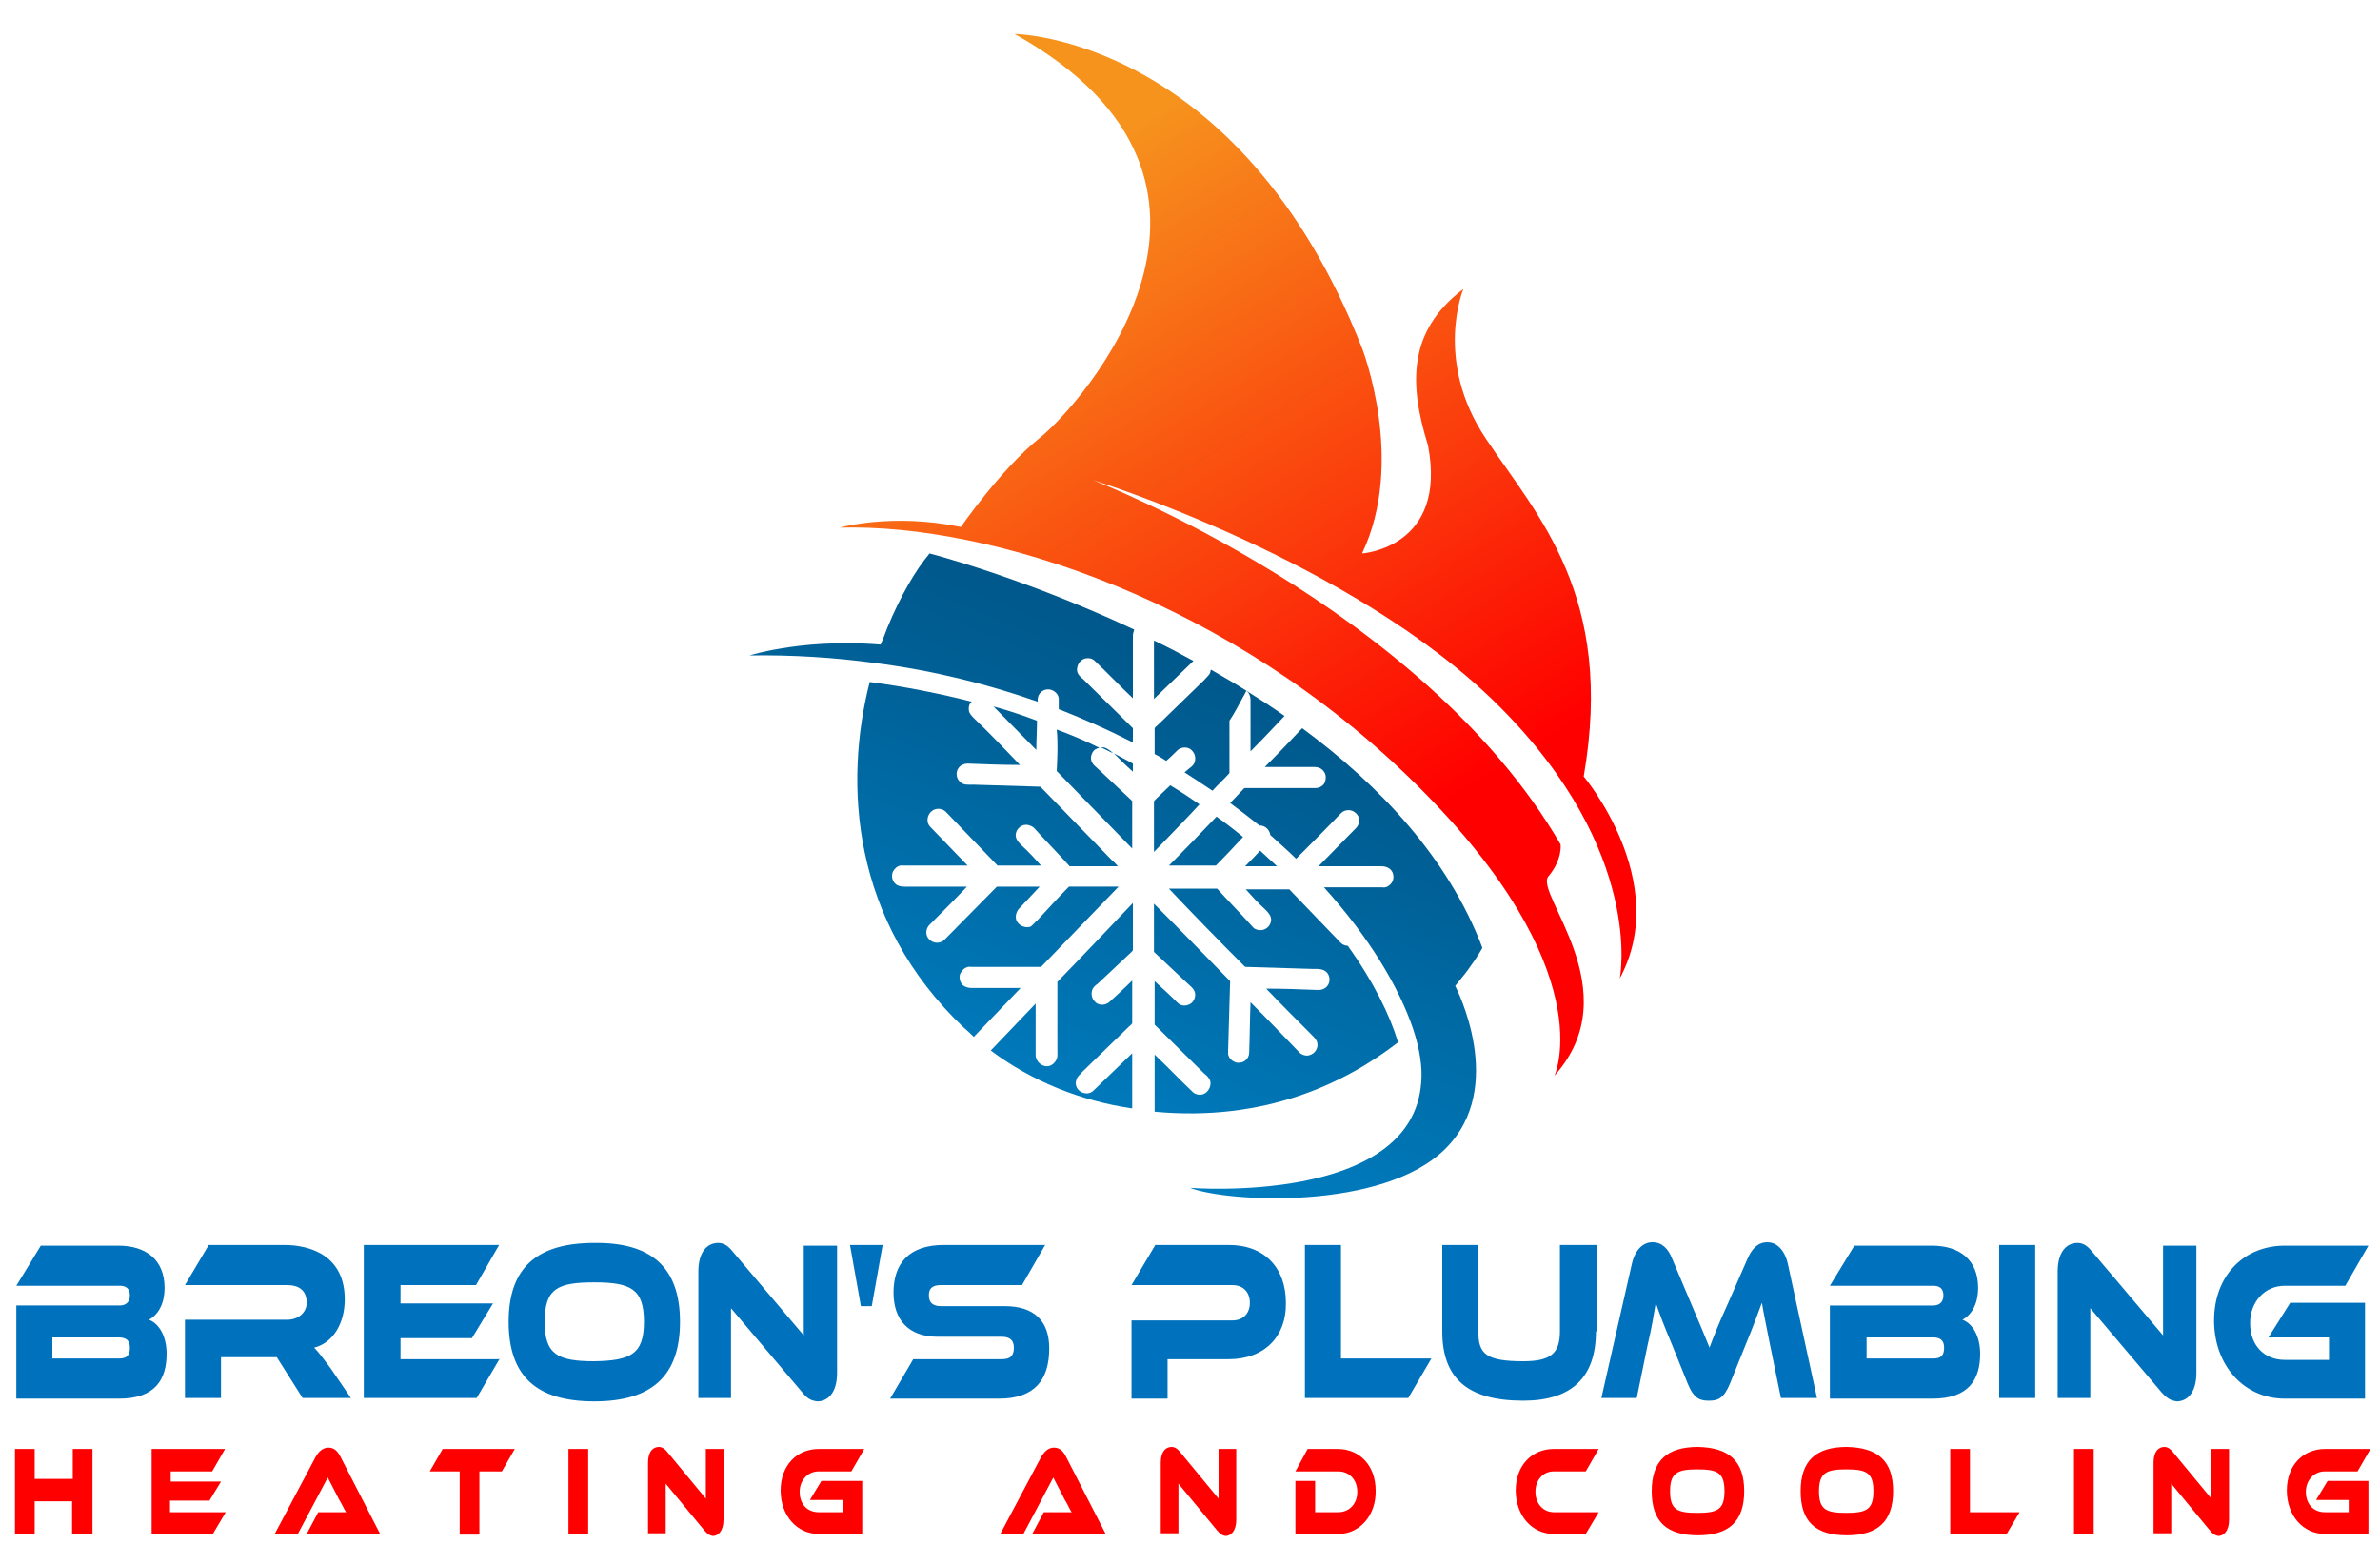<?xml version="1.0" encoding="utf-8"?>
<!-- Generator: Adobe Illustrator 27.6.1, SVG Export Plug-In . SVG Version: 6.00 Build 0)  -->
<svg version="1.1" id="Layer_1" xmlns="http://www.w3.org/2000/svg" xmlns:xlink="http://www.w3.org/1999/xlink" x="0px" y="0px"
	 viewBox="0 0 350 230" style="enable-background:new 0 0 350 230;" xml:space="preserve">
<style type="text/css">
	
		.st0{clip-path:url(#SVGID_00000047037771520653267760000007069225417336199342_);fill-rule:evenodd;clip-rule:evenodd;fill:url(#SVGID_00000089534853015764847540000016551691227492684949_);}
	
		.st1{clip-path:url(#SVGID_00000079482461932242960400000006392107071888393882_);fill-rule:evenodd;clip-rule:evenodd;fill:url(#SVGID_00000164480840554546911940000005318725824056523141_);}
	
		.st2{clip-path:url(#SVGID_00000108277544652815512110000015153361677578239622_);fill-rule:evenodd;clip-rule:evenodd;fill:url(#SVGID_00000005237773282678936500000007208060873875714233_);}
	
		.st3{clip-path:url(#SVGID_00000116957711027061582380000008939531096855561145_);fill-rule:evenodd;clip-rule:evenodd;fill:url(#SVGID_00000151511370905868047080000008147485375163456131_);}
	
		.st4{clip-path:url(#SVGID_00000096775723108881574650000016020213426244856450_);fill-rule:evenodd;clip-rule:evenodd;fill:url(#SVGID_00000003088014348859178650000005678449007808677553_);}
	
		.st5{clip-path:url(#SVGID_00000006682162593100718310000012408943327467978625_);fill-rule:evenodd;clip-rule:evenodd;fill:url(#SVGID_00000142890521861120223810000001102906283837296565_);}
	
		.st6{clip-path:url(#SVGID_00000152967204961508276090000008439048409249429382_);fill-rule:evenodd;clip-rule:evenodd;fill:url(#SVGID_00000036932494205733967590000014777572458243643799_);}
	
		.st7{clip-path:url(#SVGID_00000129175094505284834770000000624854179663613342_);fill-rule:evenodd;clip-rule:evenodd;fill:url(#SVGID_00000009561745116219346130000013446598034773890991_);}
	
		.st8{clip-path:url(#SVGID_00000163049800602295035370000018411714656798238594_);fill-rule:evenodd;clip-rule:evenodd;fill:url(#SVGID_00000026886306449879067530000006883649945210385819_);}
	
		.st9{clip-path:url(#SVGID_00000143575107811758143150000000242228499257096576_);fill-rule:evenodd;clip-rule:evenodd;fill:url(#SVGID_00000029730179654046191240000006117954869688646809_);}
	
		.st10{clip-path:url(#SVGID_00000124145710731007911770000009064143022204125624_);fill-rule:evenodd;clip-rule:evenodd;fill:url(#SVGID_00000109725319320033180890000004902065735306113173_);}
	
		.st11{clip-path:url(#SVGID_00000175312168710732012710000014754433715654127022_);fill-rule:evenodd;clip-rule:evenodd;fill:url(#SVGID_00000090997933775062182580000018020901668489274804_);}
	
		.st12{clip-path:url(#SVGID_00000074418686258448280170000009961698913882105017_);fill-rule:evenodd;clip-rule:evenodd;fill:url(#SVGID_00000129202242568626424100000010499675132563520667_);}
	
		.st13{clip-path:url(#SVGID_00000170989101825264999930000006497035330306270910_);fill-rule:evenodd;clip-rule:evenodd;fill:url(#SVGID_00000036939529173833242810000013883890459410373506_);}
	
		.st14{clip-path:url(#SVGID_00000034777235655264000120000005559907836953643664_);fill-rule:evenodd;clip-rule:evenodd;fill:url(#SVGID_00000115486084847427183100000001843993579890353058_);}
	
		.st15{clip-path:url(#SVGID_00000070838796041928873000000004790180555292471682_);fill-rule:evenodd;clip-rule:evenodd;fill:url(#SVGID_00000050642054411947372070000015676378499590229393_);}
	
		.st16{clip-path:url(#SVGID_00000151544550001718939420000018382400428953713837_);fill-rule:evenodd;clip-rule:evenodd;fill:url(#SVGID_00000059276808273926672940000006550519073894395311_);}
	.st17{fill:#0071BC;}
	.st18{fill:#FF0000;}
</style>
<g>
	<g>
		<g>
			<defs>
				<path id="SVGID_1_" d="M152.9,64.4c-5.7,4.6-11.6,13.1-11.6,13.1c-10.2-2.1-17.8,0.1-17.8,0.1c22.2-0.6,57.5,10.7,84.9,37.9
					c27.4,27.2,20.2,42.7,20.2,42.7c11.1-12.4-3-26.8-0.9-29.3c2.1-2.5,1.8-4.7,1.8-4.7c-20.3-35-68.8-53.6-68.8-53.6
					s38.3,11.8,59.8,33.3c21.5,21.5,17.7,40,17.7,40c7.7-14.3-5.3-29.7-5.3-29.7c4.6-26.6-6.8-38.3-14.4-49.7
					c-7.7-11.5-3.3-22-3.3-22c-8.2,6.2-8,14-5.2,23c2.9,15.1-9.7,15.9-9.7,15.9c6.5-13.6,0-30.2,0-30.2C182.2,5.3,149.2,5,149.2,5
					C188.5,26.9,158.6,59.9,152.9,64.4z"/>
			</defs>
			<clipPath id="SVGID_00000130646878991750871290000008689196609626065566_">
				<use xlink:href="#SVGID_1_"  style="overflow:visible;"/>
			</clipPath>
			
				<linearGradient id="SVGID_00000005258699744115783750000001820631695308336552_" gradientUnits="userSpaceOnUse" x1="206.886" y1="121.355" x2="149.806" y2="28.402">
				<stop  offset="0" style="stop-color:#FF0000"/>
				<stop  offset="0.125" style="stop-color:#FD1203"/>
				<stop  offset="0.25" style="stop-color:#FC2407"/>
				<stop  offset="0.375" style="stop-color:#FB370B"/>
				<stop  offset="0.5" style="stop-color:#FA490E"/>
				<stop  offset="0.625" style="stop-color:#F95B12"/>
				<stop  offset="0.75" style="stop-color:#F86E16"/>
				<stop  offset="0.875" style="stop-color:#F7801A"/>
				<stop  offset="1" style="stop-color:#F6931D"/>
			</linearGradient>
			
				<path style="clip-path:url(#SVGID_00000130646878991750871290000008689196609626065566_);fill-rule:evenodd;clip-rule:evenodd;fill:url(#SVGID_00000005258699744115783750000001820631695308336552_);" d="
				M152.9,64.4c-5.7,4.6-11.6,13.1-11.6,13.1c-10.2-2.1-17.8,0.1-17.8,0.1c22.2-0.6,57.5,10.7,84.9,37.9
				c27.4,27.2,20.2,42.7,20.2,42.7c11.1-12.4-3-26.8-0.9-29.3c2.1-2.5,1.8-4.7,1.8-4.7c-20.3-35-68.8-53.6-68.8-53.6
				s38.3,11.8,59.8,33.3c21.5,21.5,17.7,40,17.7,40c7.7-14.3-5.3-29.7-5.3-29.7c4.6-26.6-6.8-38.3-14.4-49.7
				c-7.7-11.5-3.3-22-3.3-22c-8.2,6.2-8,14-5.2,23c2.9,15.1-9.7,15.9-9.7,15.9c6.5-13.6,0-30.2,0-30.2C182.2,5.3,149.2,5,149.2,5
				C188.5,26.9,158.6,59.9,152.9,64.4z"/>
		</g>
		<g>
			<defs>
				<path id="SVGID_00000038409690169802230990000011416306476263867800_" d="M152.4,110.3c0-1.4,0.1-2.9,0.1-4.3
					c-2.1-0.8-4.2-1.5-6.4-2.1C148.2,106,150.3,108.2,152.4,110.3z"/>
			</defs>
			<clipPath id="SVGID_00000113317299800529633330000002429500448407478182_">
				<use xlink:href="#SVGID_00000038409690169802230990000011416306476263867800_"  style="overflow:visible;"/>
			</clipPath>
			
				<linearGradient id="SVGID_00000023254664201071848150000018289135925716768662_" gradientUnits="userSpaceOnUse" x1="158.263" y1="84.899" x2="127.862" y2="159.733">
				<stop  offset="0" style="stop-color:#005689"/>
				<stop  offset="0.25" style="stop-color:#005F95"/>
				<stop  offset="0.5" style="stop-color:#006AA4"/>
				<stop  offset="0.75" style="stop-color:#0074B3"/>
				<stop  offset="1" style="stop-color:#007EC3"/>
			</linearGradient>
			
				<path style="clip-path:url(#SVGID_00000113317299800529633330000002429500448407478182_);fill-rule:evenodd;clip-rule:evenodd;fill:url(#SVGID_00000023254664201071848150000018289135925716768662_);" d="
				M152.4,110.3c0-1.4,0.1-2.9,0.1-4.3c-2.1-0.8-4.2-1.5-6.4-2.1C148.2,106,150.3,108.2,152.4,110.3z"/>
		</g>
		<g>
			<defs>
				<path id="SVGID_00000084489017560722744650000003025708474850463675_" d="M141.8,151.2c0.5,0.4,1,0.9,1.4,1.3
					c2.3-2.4,4.6-4.8,6.9-7.2c-2.4,0-4.8,0-7.2,0c-0.5,0-0.9-0.1-1.3-0.4c-0.5-0.5-0.7-1.4-0.2-2c0.3-0.5,0.9-0.8,1.4-0.7
					c1.3,0,2.5,0,3.8,0c2.2,0,4.4,0,6.5,0c3.8-3.9,7.6-7.9,11.4-11.8l-1.9,0c-1.2,0-2.5,0-3.7,0c-0.6,0-1.2,0-1.7,0
					c-1.6,1.6-3.1,3.3-4.6,4.9c-0.4,0.3-0.7,0.8-1.1,1c-0.7,0.2-1.5-0.1-1.9-0.7c-0.4-0.6-0.2-1.4,0.2-1.9c1-1.1,2.1-2.2,3.1-3.3
					c-2.1,0-4.2,0-6.3,0c-2.6,2.6-5.1,5.2-7.7,7.8c-0.6,0.6-1.6,0.6-2.2,0c-0.7-0.6-0.6-1.7,0.1-2.3c1.8-1.8,3.6-3.6,5.4-5.5
					c-3.1,0-6.2,0-9.2,0c-0.5,0-1-0.1-1.3-0.4c-0.6-0.5-0.7-1.5-0.2-2.1c0.3-0.4,0.8-0.7,1.3-0.6c3.2,0,6.3,0,9.5,0
					c-1.8-1.9-3.7-3.8-5.5-5.7c-0.6-0.6-0.5-1.6,0.1-2.2c0.6-0.6,1.6-0.6,2.2,0c2.5,2.6,5.1,5.3,7.6,7.9c2.1,0,4.3,0,6.4,0
					c-0.9-1-1.8-2-2.8-2.9c-0.4-0.4-0.8-0.8-0.9-1.3c-0.2-0.9,0.6-1.8,1.5-1.8c0.4,0,0.9,0.2,1.2,0.5c1.7,1.9,3.5,3.7,5.2,5.6
					c2.2,0,4.5,0,6.7,0h0.4c-0.3-0.3-0.5-0.6-0.8-0.8c-3.5-3.6-7.1-7.3-10.6-10.9c-3.3-0.1-6.6-0.2-9.9-0.3c-0.7,0-1.4,0.1-1.9-0.4
					c-0.6-0.5-0.7-1.5-0.2-2.1c0.3-0.4,0.8-0.6,1.3-0.6c2.6,0.1,5.1,0.2,7.7,0.2c-2.2-2.3-4.4-4.6-6.7-6.8c-0.3-0.3-0.7-0.7-0.8-1.1
					c-0.1-0.5,0-1.1,0.4-1.4c-4.7-1.2-9.7-2.2-15-2.9C124.1,115.1,125.1,135.4,141.8,151.2z"/>
			</defs>
			<clipPath id="SVGID_00000088839782831109907430000010274554678903708830_">
				<use xlink:href="#SVGID_00000084489017560722744650000003025708474850463675_"  style="overflow:visible;"/>
			</clipPath>
			
				<linearGradient id="SVGID_00000165224056070735896690000010177692940709566633_" gradientUnits="userSpaceOnUse" x1="158.08" y1="84.719" x2="129.167" y2="159.553">
				<stop  offset="0" style="stop-color:#005689"/>
				<stop  offset="0.25" style="stop-color:#005F95"/>
				<stop  offset="0.5" style="stop-color:#006AA4"/>
				<stop  offset="0.75" style="stop-color:#0074B3"/>
				<stop  offset="1" style="stop-color:#007EC3"/>
			</linearGradient>
			
				<path style="clip-path:url(#SVGID_00000088839782831109907430000010274554678903708830_);fill-rule:evenodd;clip-rule:evenodd;fill:url(#SVGID_00000165224056070735896690000010177692940709566633_);" d="
				M141.8,151.2c0.5,0.4,1,0.9,1.4,1.3c2.3-2.4,4.6-4.8,6.9-7.2c-2.4,0-4.8,0-7.2,0c-0.5,0-0.9-0.1-1.3-0.4c-0.5-0.5-0.7-1.4-0.2-2
				c0.3-0.5,0.9-0.8,1.4-0.7c1.3,0,2.5,0,3.8,0c2.2,0,4.4,0,6.5,0c3.8-3.9,7.6-7.9,11.4-11.8l-1.9,0c-1.2,0-2.5,0-3.7,0
				c-0.6,0-1.2,0-1.7,0c-1.6,1.6-3.1,3.3-4.6,4.9c-0.4,0.3-0.7,0.8-1.1,1c-0.7,0.2-1.5-0.1-1.9-0.7c-0.4-0.6-0.2-1.4,0.2-1.9
				c1-1.1,2.1-2.2,3.1-3.3c-2.1,0-4.2,0-6.3,0c-2.6,2.6-5.1,5.2-7.7,7.8c-0.6,0.6-1.6,0.6-2.2,0c-0.7-0.6-0.6-1.7,0.1-2.3
				c1.8-1.8,3.6-3.6,5.4-5.5c-3.1,0-6.2,0-9.2,0c-0.5,0-1-0.1-1.3-0.4c-0.6-0.5-0.7-1.5-0.2-2.1c0.3-0.4,0.8-0.7,1.3-0.6
				c3.2,0,6.3,0,9.5,0c-1.8-1.9-3.7-3.8-5.5-5.7c-0.6-0.6-0.5-1.6,0.1-2.2c0.6-0.6,1.6-0.6,2.2,0c2.5,2.6,5.1,5.3,7.6,7.9
				c2.1,0,4.3,0,6.4,0c-0.9-1-1.8-2-2.8-2.9c-0.4-0.4-0.8-0.8-0.9-1.3c-0.2-0.9,0.6-1.8,1.5-1.8c0.4,0,0.9,0.2,1.2,0.5
				c1.7,1.9,3.5,3.7,5.2,5.6c2.2,0,4.5,0,6.7,0h0.4c-0.3-0.3-0.5-0.6-0.8-0.8c-3.5-3.6-7.1-7.3-10.6-10.9c-3.3-0.1-6.6-0.2-9.9-0.3
				c-0.7,0-1.4,0.1-1.9-0.4c-0.6-0.5-0.7-1.5-0.2-2.1c0.3-0.4,0.8-0.6,1.3-0.6c2.6,0.1,5.1,0.2,7.7,0.2c-2.2-2.3-4.4-4.6-6.7-6.8
				c-0.3-0.3-0.7-0.7-0.8-1.1c-0.1-0.5,0-1.1,0.4-1.4c-4.7-1.2-9.7-2.2-15-2.9C124.1,115.1,125.1,135.4,141.8,151.2z"/>
		</g>
		<g>
			<defs>
				<path id="SVGID_00000043423927464203569530000005127320588536545698_" d="M155.5,144.4c0,3.4,0,6.7,0,10.1
					c0,0.5,0.1,1.1-0.3,1.6c-0.4,0.6-1.1,0.9-1.8,0.6c-0.6-0.2-1.1-0.9-1.1-1.5c0-2.5,0-5.1,0-7.6c-2.2,2.3-4.4,4.6-6.6,6.9
					c6,4.5,13.2,7.4,20.7,8.5c0,0,0.1,0,0.1,0c0-2.7,0-5.4,0-8.1c-1.9,1.8-3.8,3.7-5.7,5.5c-0.5,0.5-1.2,0.5-1.8,0.2
					c-0.6-0.3-1-1.1-0.7-1.8c0.1-0.5,0.6-0.8,0.9-1.2c2.3-2.2,4.5-4.4,6.8-6.6c0.2-0.2,0.4-0.3,0.5-0.5c0-2.1,0-4.2,0-6.3
					c-1.1,1.1-2.3,2.2-3.4,3.2c-0.6,0.5-1.6,0.5-2.1-0.1c-0.5-0.5-0.6-1.3-0.3-1.9c0.2-0.3,0.4-0.5,0.7-0.7c1.7-1.6,3.3-3.1,5-4.7
					c0.1-0.1,0.2-0.2,0.2-0.3c0-2.3,0-4.6,0-6.9C162.8,136.8,159.2,140.6,155.5,144.4z"/>
			</defs>
			<clipPath id="SVGID_00000134943767936910186750000011417704501757902500_">
				<use xlink:href="#SVGID_00000043423927464203569530000005127320588536545698_"  style="overflow:visible;"/>
			</clipPath>
			
				<linearGradient id="SVGID_00000177457310810040766660000009317203991958282147_" gradientUnits="userSpaceOnUse" x1="182.155" y1="94.622" x2="151.788" y2="169.456">
				<stop  offset="0" style="stop-color:#005689"/>
				<stop  offset="0.25" style="stop-color:#005F95"/>
				<stop  offset="0.5" style="stop-color:#006AA4"/>
				<stop  offset="0.75" style="stop-color:#0074B3"/>
				<stop  offset="1" style="stop-color:#007EC3"/>
			</linearGradient>
			
				<path style="clip-path:url(#SVGID_00000134943767936910186750000011417704501757902500_);fill-rule:evenodd;clip-rule:evenodd;fill:url(#SVGID_00000177457310810040766660000009317203991958282147_);" d="
				M155.5,144.4c0,3.4,0,6.7,0,10.1c0,0.5,0.1,1.1-0.3,1.6c-0.4,0.6-1.1,0.9-1.8,0.6c-0.6-0.2-1.1-0.9-1.1-1.5c0-2.5,0-5.1,0-7.6
				c-2.2,2.3-4.4,4.6-6.6,6.9c6,4.5,13.2,7.4,20.7,8.5c0,0,0.1,0,0.1,0c0-2.7,0-5.4,0-8.1c-1.9,1.8-3.8,3.7-5.7,5.5
				c-0.5,0.5-1.2,0.5-1.8,0.2c-0.6-0.3-1-1.1-0.7-1.8c0.1-0.5,0.6-0.8,0.9-1.2c2.3-2.2,4.5-4.4,6.8-6.6c0.2-0.2,0.4-0.3,0.5-0.5
				c0-2.1,0-4.2,0-6.3c-1.1,1.1-2.3,2.2-3.4,3.2c-0.6,0.5-1.6,0.5-2.1-0.1c-0.5-0.5-0.6-1.3-0.3-1.9c0.2-0.3,0.4-0.5,0.7-0.7
				c1.7-1.6,3.3-3.1,5-4.7c0.1-0.1,0.2-0.2,0.2-0.3c0-2.3,0-4.6,0-6.9C162.8,136.8,159.2,140.6,155.5,144.4z"/>
		</g>
		<g>
			<defs>
				<path id="SVGID_00000121274687433551612700000002881717481716410265_" d="M166.6,113.5c0-0.4,0-0.8,0-1.2
					c-0.9-0.5-1.9-1-2.8-1.5C164.7,111.7,165.6,112.6,166.6,113.5z"/>
			</defs>
			<clipPath id="SVGID_00000143616765580832824620000002492818473504069002_">
				<use xlink:href="#SVGID_00000121274687433551612700000002881717481716410265_"  style="overflow:visible;"/>
			</clipPath>
			
				<linearGradient id="SVGID_00000067218608941211225970000000925697492054467469_" gradientUnits="userSpaceOnUse" x1="173.684" y1="91.164" x2="143.283" y2="165.998">
				<stop  offset="0" style="stop-color:#005689"/>
				<stop  offset="0.25" style="stop-color:#005F95"/>
				<stop  offset="0.5" style="stop-color:#006AA4"/>
				<stop  offset="0.75" style="stop-color:#0074B3"/>
				<stop  offset="1" style="stop-color:#007EC3"/>
			</linearGradient>
			
				<path style="clip-path:url(#SVGID_00000143616765580832824620000002492818473504069002_);fill-rule:evenodd;clip-rule:evenodd;fill:url(#SVGID_00000067218608941211225970000000925697492054467469_);" d="
				M166.6,113.5c0-0.4,0-0.8,0-1.2c-0.9-0.5-1.9-1-2.8-1.5C164.7,111.7,165.6,112.6,166.6,113.5z"/>
		</g>
		<g>
			<defs>
				<path id="SVGID_00000003814987972745731320000011369500617301919395_" d="M155.4,113.4c3.7,3.8,7.4,7.6,11.1,11.4c0,0,0,0,0,0
					c0,0,0,0,0,0v-1c0-2,0-4,0-6c-1.6-1.5-3.3-3.1-4.9-4.6c-0.4-0.4-0.9-0.7-1.1-1.3c-0.2-0.6,0.1-1.4,0.6-1.7
					c0.2-0.1,0.4-0.2,0.6-0.2c-2-1-4.1-1.9-6.3-2.7C155.6,109.2,155.5,111.3,155.4,113.4z"/>
			</defs>
			<clipPath id="SVGID_00000109745658915230906500000004345343916897524122_">
				<use xlink:href="#SVGID_00000003814987972745731320000011369500617301919395_"  style="overflow:visible;"/>
			</clipPath>
			
				<linearGradient id="SVGID_00000147209703968280387980000011194310569893363873_" gradientUnits="userSpaceOnUse" x1="171.546" y1="90.295" x2="141.145" y2="165.129">
				<stop  offset="0" style="stop-color:#005689"/>
				<stop  offset="0.25" style="stop-color:#005F95"/>
				<stop  offset="0.5" style="stop-color:#006AA4"/>
				<stop  offset="0.75" style="stop-color:#0074B3"/>
				<stop  offset="1" style="stop-color:#007EC3"/>
			</linearGradient>
			
				<path style="clip-path:url(#SVGID_00000109745658915230906500000004345343916897524122_);fill-rule:evenodd;clip-rule:evenodd;fill:url(#SVGID_00000147209703968280387980000011194310569893363873_);" d="
				M155.4,113.4c3.7,3.8,7.4,7.6,11.1,11.4c0,0,0,0,0,0c0,0,0,0,0,0v-1c0-2,0-4,0-6c-1.6-1.5-3.3-3.1-4.9-4.6
				c-0.4-0.4-0.9-0.7-1.1-1.3c-0.2-0.6,0.1-1.4,0.6-1.7c0.2-0.1,0.4-0.2,0.6-0.2c-2-1-4.1-1.9-6.3-2.7
				C155.6,109.2,155.5,111.3,155.4,113.4z"/>
		</g>
		<g>
			<defs>
				<path id="SVGID_00000075121368240583977080000008583138643686637234_" d="M169.9,117.6c-0.1,0.1-0.2,0.2-0.2,0.3c0,1.9,0,4,0,6
					c0,0.2,0,0.3,0,0.5c0,0.3,0,0.6,0,0.9c2.2-2.3,4.5-4.6,6.7-7c-1.3-0.9-2.8-1.9-4.3-2.8C171.4,116.2,170.6,116.9,169.9,117.6z"/>
			</defs>
			<clipPath id="SVGID_00000119113218048303871700000000921395890735259572_">
				<use xlink:href="#SVGID_00000075121368240583977080000008583138643686637234_"  style="overflow:visible;"/>
			</clipPath>
			
				<linearGradient id="SVGID_00000125577755499450088480000010685398514159869836_" gradientUnits="userSpaceOnUse" x1="182.503" y1="94.746" x2="152.102" y2="169.581">
				<stop  offset="0" style="stop-color:#005689"/>
				<stop  offset="0.25" style="stop-color:#005F95"/>
				<stop  offset="0.5" style="stop-color:#006AA4"/>
				<stop  offset="0.75" style="stop-color:#0074B3"/>
				<stop  offset="1" style="stop-color:#007EC3"/>
			</linearGradient>
			
				<path style="clip-path:url(#SVGID_00000119113218048303871700000000921395890735259572_);fill-rule:evenodd;clip-rule:evenodd;fill:url(#SVGID_00000125577755499450088480000010685398514159869836_);" d="
				M169.9,117.6c-0.1,0.1-0.2,0.2-0.2,0.3c0,1.9,0,4,0,6c0,0.2,0,0.3,0,0.5c0,0.3,0,0.6,0,0.9c2.2-2.3,4.5-4.6,6.7-7
				c-1.3-0.9-2.8-1.9-4.3-2.8C171.4,116.2,170.6,116.9,169.9,117.6z"/>
		</g>
		<g>
			<defs>
				<path id="SVGID_00000170970434421065942020000008364738885689387409_" d="M171.9,127.3c2.3,0,4.6,0,6.9,0c1.4-1.4,2.7-2.8,4-4.2
					c-1.2-1-2.5-2-3.9-3C176.6,122.5,174.3,124.9,171.9,127.3z"/>
			</defs>
			<clipPath id="SVGID_00000058576037138262309650000004557027709711270280_">
				<use xlink:href="#SVGID_00000170970434421065942020000008364738885689387409_"  style="overflow:visible;"/>
			</clipPath>
			
				<linearGradient id="SVGID_00000062890498516209454830000001342958589286562968_" gradientUnits="userSpaceOnUse" x1="188.774" y1="97.294" x2="158.372" y2="172.128">
				<stop  offset="0" style="stop-color:#005689"/>
				<stop  offset="0.25" style="stop-color:#005F95"/>
				<stop  offset="0.5" style="stop-color:#006AA4"/>
				<stop  offset="0.75" style="stop-color:#0074B3"/>
				<stop  offset="1" style="stop-color:#007EC3"/>
			</linearGradient>
			
				<path style="clip-path:url(#SVGID_00000058576037138262309650000004557027709711270280_);fill-rule:evenodd;clip-rule:evenodd;fill:url(#SVGID_00000062890498516209454830000001342958589286562968_);" d="
				M171.9,127.3c2.3,0,4.6,0,6.9,0c1.4-1.4,2.7-2.8,4-4.2c-1.2-1-2.5-2-3.9-3C176.6,122.5,174.3,124.9,171.9,127.3z"/>
		</g>
		<g>
			<defs>
				<path id="SVGID_00000078740247945460260290000011579674723933228465_" d="M183.1,127.4c1.6,0,3.1,0,4.7,0
					c-0.8-0.7-1.6-1.5-2.5-2.3C184.6,125.9,183.9,126.6,183.1,127.4z"/>
			</defs>
			<clipPath id="SVGID_00000173859121842439352710000017234508119580880776_">
				<use xlink:href="#SVGID_00000078740247945460260290000011579674723933228465_"  style="overflow:visible;"/>
			</clipPath>
			
				<linearGradient id="SVGID_00000083062199003123177190000014979250203064094399_" gradientUnits="userSpaceOnUse" x1="196.444" y1="100.41" x2="166.043" y2="175.244">
				<stop  offset="0" style="stop-color:#005689"/>
				<stop  offset="0.25" style="stop-color:#005F95"/>
				<stop  offset="0.5" style="stop-color:#006AA4"/>
				<stop  offset="0.75" style="stop-color:#0074B3"/>
				<stop  offset="1" style="stop-color:#007EC3"/>
			</linearGradient>
			
				<path style="clip-path:url(#SVGID_00000173859121842439352710000017234508119580880776_);fill-rule:evenodd;clip-rule:evenodd;fill:url(#SVGID_00000083062199003123177190000014979250203064094399_);" d="
				M183.1,127.4c1.6,0,3.1,0,4.7,0c-0.8-0.7-1.6-1.5-2.5-2.3C184.6,125.9,183.9,126.6,183.1,127.4z"/>
		</g>
		<g>
			<defs>
				<path id="SVGID_00000140716828276917596990000004160407273308699556_" d="M183.1,142.2c3.3,0.1,6.6,0.2,9.9,0.3
					c0.1,0,0.2,0,0.4,0c0.5,0,1.1,0,1.6,0.4c0.6,0.5,0.7,1.5,0.2,2.1c-0.3,0.4-0.8,0.6-1.3,0.6c-2.6-0.1-5.1-0.2-7.7-0.2
					c2.2,2.3,4.5,4.6,6.7,6.8c0.3,0.3,0.7,0.7,0.8,1.1c0.2,0.7-0.2,1.5-0.9,1.8c-0.6,0.3-1.3,0.1-1.7-0.3c-2.4-2.5-4.8-5-7.2-7.4
					c-0.1,2.5-0.1,4.9-0.2,7.4c0,0.9-0.8,1.6-1.7,1.5c-0.8-0.1-1.5-0.8-1.4-1.6c0.1-3.5,0.2-6.9,0.3-10.4
					c-3.7-3.8-7.4-7.6-11.2-11.4c0,2.4,0,4.7,0,7.1c1.6,1.5,3.3,3.1,4.9,4.6c0.4,0.4,0.9,0.7,1.1,1.3c0.2,0.6-0.1,1.4-0.6,1.7
					c-0.6,0.4-1.4,0.4-1.9-0.1c-1.1-1.1-2.3-2.2-3.4-3.2c0,2.1,0,4.2,0,6.4c2.4,2.4,4.9,4.8,7.3,7.2c0.4,0.3,0.8,0.7,0.9,1.2
					c0.1,0.7-0.3,1.5-1,1.8c-0.5,0.2-1.2,0.1-1.6-0.3c-1.9-1.8-3.7-3.7-5.6-5.5c0,2.8,0,5.6,0,8.4c16.1,1.5,27.9-4.1,35.8-10.2
					c-1.2-4-3.6-8.9-7.4-14.2c-0.4,0-0.8-0.2-1-0.4c-2.5-2.6-5.1-5.3-7.6-7.9c-2.1,0-4.3,0-6.4,0c0.9,1,1.8,2,2.8,2.9
					c0.4,0.4,0.8,0.8,0.9,1.3c0.2,0.9-0.6,1.8-1.5,1.8c-0.4,0-0.9-0.1-1.2-0.5c-1.7-1.9-3.5-3.7-5.2-5.6c-2.4,0-4.7,0-7.1,0
					C175.4,134.4,179.2,138.3,183.1,142.2z"/>
			</defs>
			<clipPath id="SVGID_00000174573045345161682730000013879097491797983893_">
				<use xlink:href="#SVGID_00000140716828276917596990000004160407273308699556_"  style="overflow:visible;"/>
			</clipPath>
			
				<linearGradient id="SVGID_00000014623428154030247290000010753854558102479002_" gradientUnits="userSpaceOnUse" x1="203.845" y1="104.383" x2="173.443" y2="176.555">
				<stop  offset="0" style="stop-color:#005689"/>
				<stop  offset="0.25" style="stop-color:#005F95"/>
				<stop  offset="0.5" style="stop-color:#006AA4"/>
				<stop  offset="0.75" style="stop-color:#0074B3"/>
				<stop  offset="1" style="stop-color:#007EC3"/>
			</linearGradient>
			
				<path style="clip-path:url(#SVGID_00000174573045345161682730000013879097491797983893_);fill-rule:evenodd;clip-rule:evenodd;fill:url(#SVGID_00000014623428154030247290000010753854558102479002_);" d="
				M183.1,142.2c3.3,0.1,6.6,0.2,9.9,0.3c0.1,0,0.2,0,0.4,0c0.5,0,1.1,0,1.6,0.4c0.6,0.5,0.7,1.5,0.2,2.1c-0.3,0.4-0.8,0.6-1.3,0.6
				c-2.6-0.1-5.1-0.2-7.7-0.2c2.2,2.3,4.5,4.6,6.7,6.8c0.3,0.3,0.7,0.7,0.8,1.1c0.2,0.7-0.2,1.5-0.9,1.8c-0.6,0.3-1.3,0.1-1.7-0.3
				c-2.4-2.5-4.8-5-7.2-7.4c-0.1,2.5-0.1,4.9-0.2,7.4c0,0.9-0.8,1.6-1.7,1.5c-0.8-0.1-1.5-0.8-1.4-1.6c0.1-3.5,0.2-6.9,0.3-10.4
				c-3.7-3.8-7.4-7.6-11.2-11.4c0,2.4,0,4.7,0,7.1c1.6,1.5,3.3,3.1,4.9,4.6c0.4,0.4,0.9,0.7,1.1,1.3c0.2,0.6-0.1,1.4-0.6,1.7
				c-0.6,0.4-1.4,0.4-1.9-0.1c-1.1-1.1-2.3-2.2-3.4-3.2c0,2.1,0,4.2,0,6.4c2.4,2.4,4.9,4.8,7.3,7.2c0.4,0.3,0.8,0.7,0.9,1.2
				c0.1,0.7-0.3,1.5-1,1.8c-0.5,0.2-1.2,0.1-1.6-0.3c-1.9-1.8-3.7-3.7-5.6-5.5c0,2.8,0,5.6,0,8.4c16.1,1.5,27.9-4.1,35.8-10.2
				c-1.2-4-3.6-8.9-7.4-14.2c-0.4,0-0.8-0.2-1-0.4c-2.5-2.6-5.1-5.3-7.6-7.9c-2.1,0-4.3,0-6.4,0c0.9,1,1.8,2,2.8,2.9
				c0.4,0.4,0.8,0.8,0.9,1.3c0.2,0.9-0.6,1.8-1.5,1.8c-0.4,0-0.9-0.1-1.2-0.5c-1.7-1.9-3.5-3.7-5.2-5.6c-2.4,0-4.7,0-7.1,0
				C175.4,134.4,179.2,138.3,183.1,142.2z"/>
		</g>
		<g>
			<defs>
				<path id="SVGID_00000106849351150329670630000003795676527384501386_" d="M130.5,92.3c-0.3,0.8-0.6,1.6-1,2.5
					c-6.2-0.5-11.4,0-14.8,0.6c-2.5,0.4-4.1,0.9-4.5,1c-0.1,0-0.1,0-0.1,0c6.4-0.1,12.6,0.3,18.5,1.1c8.6,1.1,16.6,3.1,24,5.7
					c0-0.1,0-0.2,0-0.3c0-0.9,0.8-1.6,1.7-1.5c0.8,0.1,1.5,0.8,1.4,1.6c0,0.4,0,0.9,0,1.3c3.8,1.5,7.4,3.1,10.9,4.9
					c0-0.7,0-1.4,0-2.1c-2.4-2.4-4.9-4.8-7.3-7.2c-0.4-0.3-0.8-0.7-0.9-1.2c-0.1-0.7,0.3-1.5,1-1.8c0.6-0.2,1.2-0.1,1.6,0.3
					c1.9,1.8,3.7,3.7,5.6,5.5c0-3,0-6.1,0-9.2c0-0.3,0.1-0.6,0.2-0.9c-16.4-7.7-30.1-11.2-30.1-11.2
					C134.6,83.9,132.4,87.7,130.5,92.3z"/>
			</defs>
			<clipPath id="SVGID_00000132808527687924884240000013894653987946847366_">
				<use xlink:href="#SVGID_00000106849351150329670630000003795676527384501386_"  style="overflow:visible;"/>
			</clipPath>
			
				<linearGradient id="SVGID_00000088134585261437747760000003972117680636743080_" gradientUnits="userSpaceOnUse" x1="147.446" y1="80.504" x2="117.044" y2="155.339">
				<stop  offset="0" style="stop-color:#005689"/>
				<stop  offset="0.25" style="stop-color:#005F95"/>
				<stop  offset="0.5" style="stop-color:#006AA4"/>
				<stop  offset="0.75" style="stop-color:#0074B3"/>
				<stop  offset="1" style="stop-color:#007EC3"/>
			</linearGradient>
			
				<path style="clip-path:url(#SVGID_00000132808527687924884240000013894653987946847366_);fill-rule:evenodd;clip-rule:evenodd;fill:url(#SVGID_00000088134585261437747760000003972117680636743080_);" d="
				M130.5,92.3c-0.3,0.8-0.6,1.6-1,2.5c-6.2-0.5-11.4,0-14.8,0.6c-2.5,0.4-4.1,0.9-4.5,1c-0.1,0-0.1,0-0.1,0
				c6.4-0.1,12.6,0.3,18.5,1.1c8.6,1.1,16.6,3.1,24,5.7c0-0.1,0-0.2,0-0.3c0-0.9,0.8-1.6,1.7-1.5c0.8,0.1,1.5,0.8,1.4,1.6
				c0,0.4,0,0.9,0,1.3c3.8,1.5,7.4,3.1,10.9,4.9c0-0.7,0-1.4,0-2.1c-2.4-2.4-4.9-4.8-7.3-7.2c-0.4-0.3-0.8-0.7-0.9-1.2
				c-0.1-0.7,0.3-1.5,1-1.8c0.6-0.2,1.2-0.1,1.6,0.3c1.9,1.8,3.7,3.7,5.6,5.5c0-3,0-6.1,0-9.2c0-0.3,0.1-0.6,0.2-0.9
				c-16.4-7.7-30.1-11.2-30.1-11.2C134.6,83.9,132.4,87.7,130.5,92.3z"/>
		</g>
		<g>
			<defs>
				<path id="SVGID_00000057837392002017989380000015076666620477852054_" d="M169.7,102.8c1.9-1.8,3.8-3.7,5.7-5.5
					c0,0,0.1-0.1,0.1-0.1c-2-1.1-3.9-2.1-5.8-3C169.7,97,169.7,99.9,169.7,102.8z"/>
			</defs>
			<clipPath id="SVGID_00000023981501746743332940000007190789187019479205_">
				<use xlink:href="#SVGID_00000057837392002017989380000015076666620477852054_"  style="overflow:visible;"/>
			</clipPath>
			
				<linearGradient id="SVGID_00000181797319112917879970000017866888650949276320_" gradientUnits="userSpaceOnUse" x1="174.334" y1="91.428" x2="143.933" y2="166.262">
				<stop  offset="0" style="stop-color:#005689"/>
				<stop  offset="0.25" style="stop-color:#005F95"/>
				<stop  offset="0.5" style="stop-color:#006AA4"/>
				<stop  offset="0.75" style="stop-color:#0074B3"/>
				<stop  offset="1" style="stop-color:#007EC3"/>
			</linearGradient>
			
				<path style="clip-path:url(#SVGID_00000023981501746743332940000007190789187019479205_);fill-rule:evenodd;clip-rule:evenodd;fill:url(#SVGID_00000181797319112917879970000017866888650949276320_);" d="
				M169.7,102.8c1.9-1.8,3.8-3.7,5.7-5.5c0,0,0.1-0.1,0.1-0.1c-2-1.1-3.9-2.1-5.8-3C169.7,97,169.7,99.9,169.7,102.8z"/>
		</g>
		<g>
			<defs>
				<path id="SVGID_00000024000090714264196750000016387639342533954993_" d="M178,98.8c-0.1,0.5-0.6,0.8-0.9,1.2
					c-2.3,2.2-4.5,4.4-6.8,6.6c-0.2,0.2-0.4,0.3-0.5,0.5c0,1.3,0,2.5,0,3.8c0.6,0.3,1.1,0.6,1.7,1c0.6-0.5,1.2-1.1,1.7-1.6
					c0.6-0.5,1.6-0.5,2.1,0.1c0.5,0.5,0.6,1.3,0.3,1.9c-0.2,0.3-0.4,0.5-0.7,0.7c-0.2,0.2-0.5,0.4-0.7,0.6c1.4,0.9,2.8,1.8,4.1,2.7
					c0.8-0.9,1.7-1.7,2.5-2.6c0-2.5,0-5.1,0-7.7c0.8-1.2,1.4-2.4,2-3.5c0.2-0.3,0.3-0.6,0.5-0.9c-1.7-1.1-3.5-2.1-5.2-3.1
					C178,98.6,178,98.7,178,98.8z"/>
			</defs>
			<clipPath id="SVGID_00000127741167895118148010000008134677614437925273_">
				<use xlink:href="#SVGID_00000024000090714264196750000016387639342533954993_"  style="overflow:visible;"/>
			</clipPath>
			
				<linearGradient id="SVGID_00000147190884062854464450000000121494218869522108_" gradientUnits="userSpaceOnUse" x1="181.734" y1="94.434" x2="151.336" y2="169.268">
				<stop  offset="0" style="stop-color:#005689"/>
				<stop  offset="0.25" style="stop-color:#005F95"/>
				<stop  offset="0.5" style="stop-color:#006AA4"/>
				<stop  offset="0.75" style="stop-color:#0074B3"/>
				<stop  offset="1" style="stop-color:#007EC3"/>
			</linearGradient>
			
				<path style="clip-path:url(#SVGID_00000127741167895118148010000008134677614437925273_);fill-rule:evenodd;clip-rule:evenodd;fill:url(#SVGID_00000147190884062854464450000000121494218869522108_);" d="
				M178,98.8c-0.1,0.5-0.6,0.8-0.9,1.2c-2.3,2.2-4.5,4.4-6.8,6.6c-0.2,0.2-0.4,0.3-0.5,0.5c0,1.3,0,2.5,0,3.8c0.6,0.3,1.1,0.6,1.7,1
				c0.6-0.5,1.2-1.1,1.7-1.6c0.6-0.5,1.6-0.5,2.1,0.1c0.5,0.5,0.6,1.3,0.3,1.9c-0.2,0.3-0.4,0.5-0.7,0.7c-0.2,0.2-0.5,0.4-0.7,0.6
				c1.4,0.9,2.8,1.8,4.1,2.7c0.8-0.9,1.7-1.7,2.5-2.6c0-2.5,0-5.1,0-7.7c0.8-1.2,1.4-2.4,2-3.5c0.2-0.3,0.3-0.6,0.5-0.9
				c-1.7-1.1-3.5-2.1-5.2-3.1C178,98.6,178,98.7,178,98.8z"/>
		</g>
		<g>
			<defs>
				<path id="SVGID_00000156571308142527732050000005474177292322991233_" d="M183.6,101.9c0.2,0.3,0.3,0.7,0.3,1.1c0,2.5,0,5,0,7.5
					c1.7-1.7,3.4-3.5,5-5.2c-1.8-1.3-3.7-2.5-5.6-3.7C183.4,101.7,183.5,101.8,183.6,101.9z"/>
			</defs>
			<clipPath id="SVGID_00000031173906320302857930000012051039147174097561_">
				<use xlink:href="#SVGID_00000156571308142527732050000005474177292322991233_"  style="overflow:visible;"/>
			</clipPath>
			
				<linearGradient id="SVGID_00000109031206034316508650000007768726129484433054_" gradientUnits="userSpaceOnUse" x1="188.636" y1="97.238" x2="158.235" y2="172.072">
				<stop  offset="0" style="stop-color:#005689"/>
				<stop  offset="0.25" style="stop-color:#005F95"/>
				<stop  offset="0.5" style="stop-color:#006AA4"/>
				<stop  offset="0.75" style="stop-color:#0074B3"/>
				<stop  offset="1" style="stop-color:#007EC3"/>
			</linearGradient>
			
				<path style="clip-path:url(#SVGID_00000031173906320302857930000012051039147174097561_);fill-rule:evenodd;clip-rule:evenodd;fill:url(#SVGID_00000109031206034316508650000007768726129484433054_);" d="
				M183.6,101.9c0.2,0.3,0.3,0.7,0.3,1.1c0,2.5,0,5,0,7.5c1.7-1.7,3.4-3.5,5-5.2c-1.8-1.3-3.7-2.5-5.6-3.7
				C183.4,101.7,183.5,101.8,183.6,101.9z"/>
		</g>
		<g>
			<defs>
				<path id="SVGID_00000134227198350365626390000010487003364365717692_" d="M191.5,107.1c-1.8,1.9-3.6,3.8-5.5,5.7
					c1.5,0,3,0,4.5,0c0.9,0,1.9,0,2.8,0c0.5,0,1.1,0.2,1.4,0.7c0.4,0.5,0.3,1.3,0,1.8c-0.3,0.4-0.8,0.6-1.2,0.6c-3.4,0-6.8,0-10.3,0
					c-0.1,0-0.2,0-0.3,0.1c-0.7,0.7-1.3,1.4-2,2.1c1.5,1.1,2.9,2.2,4.3,3.3c0.6,0,1.1,0.3,1.4,0.8c0.1,0.2,0.2,0.4,0.2,0.6v0
					c1.3,1.2,2.6,2.3,3.8,3.5c2.2-2.2,4.4-4.4,6.6-6.7c0.6-0.6,1.6-0.6,2.2,0c0.7,0.6,0.6,1.7-0.1,2.3c-1.8,1.8-3.6,3.7-5.4,5.5
					c3.1,0,6.2,0,9.2,0c0.5,0,0.9,0.1,1.3,0.4c0.6,0.5,0.7,1.5,0.2,2.1c-0.3,0.4-0.8,0.7-1.3,0.6c-2.9,0-5.7,0-8.6,0
					c6.6,7.3,11,14.6,13.1,20.8c1,3,1.4,5.7,1.2,7.9c-1.3,18.1-34,15.5-34,15.5c5.4,2.1,28.3,3.4,37.5-5.7c9.3-9.1,1.5-24,1.5-24
					c0.7-0.9,1.4-1.7,1.9-2.4c1.4-1.9,2.1-3.2,2.1-3.2C213,126.2,202.9,115.5,191.5,107.1L191.5,107.1z"/>
			</defs>
			<clipPath id="SVGID_00000016059581299821838140000011086314985337715110_">
				<use xlink:href="#SVGID_00000134227198350365626390000010487003364365717692_"  style="overflow:visible;"/>
			</clipPath>
			
				<linearGradient id="SVGID_00000154404414528367352160000007430443842472050590_" gradientUnits="userSpaceOnUse" x1="211.176" y1="107.575" x2="183.213" y2="180.419">
				<stop  offset="0" style="stop-color:#005689"/>
				<stop  offset="0.25" style="stop-color:#005F95"/>
				<stop  offset="0.5" style="stop-color:#006AA4"/>
				<stop  offset="0.75" style="stop-color:#0074B3"/>
				<stop  offset="1" style="stop-color:#007EC3"/>
			</linearGradient>
			
				<path style="clip-path:url(#SVGID_00000016059581299821838140000011086314985337715110_);fill-rule:evenodd;clip-rule:evenodd;fill:url(#SVGID_00000154404414528367352160000007430443842472050590_);" d="
				M191.5,107.1c-1.8,1.9-3.6,3.8-5.5,5.7c1.5,0,3,0,4.5,0c0.9,0,1.9,0,2.8,0c0.5,0,1.1,0.2,1.4,0.7c0.4,0.5,0.3,1.3,0,1.8
				c-0.3,0.4-0.8,0.6-1.2,0.6c-3.4,0-6.8,0-10.3,0c-0.1,0-0.2,0-0.3,0.1c-0.7,0.7-1.3,1.4-2,2.1c1.5,1.1,2.9,2.2,4.3,3.3
				c0.6,0,1.1,0.3,1.4,0.8c0.1,0.2,0.2,0.4,0.2,0.6v0c1.3,1.2,2.6,2.3,3.8,3.5c2.2-2.2,4.4-4.4,6.6-6.7c0.6-0.6,1.6-0.6,2.2,0
				c0.7,0.6,0.6,1.7-0.1,2.3c-1.8,1.8-3.6,3.7-5.4,5.5c3.1,0,6.2,0,9.2,0c0.5,0,0.9,0.1,1.3,0.4c0.6,0.5,0.7,1.5,0.2,2.1
				c-0.3,0.4-0.8,0.7-1.3,0.6c-2.9,0-5.7,0-8.6,0c6.6,7.3,11,14.6,13.1,20.8c1,3,1.4,5.7,1.2,7.9c-1.3,18.1-34,15.5-34,15.5
				c5.4,2.1,28.3,3.4,37.5-5.7c9.3-9.1,1.5-24,1.5-24c0.7-0.9,1.4-1.7,1.9-2.4c1.4-1.9,2.1-3.2,2.1-3.2
				C213,126.2,202.9,115.5,191.5,107.1L191.5,107.1z"/>
		</g>
		<g>
			<defs>
				<path id="SVGID_00000033351299475472489570000012745511941049395103_" d="M161.9,109.9c0.6,0.3,1.2,0.6,1.8,0.9
					c-0.2-0.2-0.4-0.4-0.6-0.5c-0.3-0.2-0.6-0.4-1-0.4C162.1,109.9,162,109.9,161.9,109.9z"/>
			</defs>
			<clipPath id="SVGID_00000109025519917816033200000003390954119912799895_">
				<use xlink:href="#SVGID_00000033351299475472489570000012745511941049395103_"  style="overflow:visible;"/>
			</clipPath>
			
				<linearGradient id="SVGID_00000016046802422433764990000003168101130678592641_" gradientUnits="userSpaceOnUse" x1="171.05" y1="90.093" x2="140.648" y2="164.928">
				<stop  offset="0" style="stop-color:#005689"/>
				<stop  offset="0.25" style="stop-color:#005F95"/>
				<stop  offset="0.5" style="stop-color:#006AA4"/>
				<stop  offset="0.75" style="stop-color:#0074B3"/>
				<stop  offset="1" style="stop-color:#007EC3"/>
			</linearGradient>
			
				<path style="clip-path:url(#SVGID_00000109025519917816033200000003390954119912799895_);fill-rule:evenodd;clip-rule:evenodd;fill:url(#SVGID_00000016046802422433764990000003168101130678592641_);" d="
				M161.9,109.9c0.6,0.3,1.2,0.6,1.8,0.9c-0.2-0.2-0.4-0.4-0.6-0.5c-0.3-0.2-0.6-0.4-1-0.4C162.1,109.9,162,109.9,161.9,109.9z"/>
		</g>
		<g>
			<defs>
				<path id="SVGID_00000173850401799955082350000003618592109908599954_" d="M183.2,101.6C183.3,101.6,183.3,101.6,183.2,101.6
					C183.3,101.6,183.3,101.6,183.2,101.6C183.2,101.6,183.2,101.6,183.2,101.6z"/>
			</defs>
			<clipPath id="SVGID_00000083794692071227613890000016977787801826206881_">
				<use xlink:href="#SVGID_00000173850401799955082350000003618592109908599954_"  style="overflow:visible;"/>
			</clipPath>
			
				<linearGradient id="SVGID_00000080914247059817887390000000328242428909868477_" gradientUnits="userSpaceOnUse" x1="185.561" y1="95.989" x2="155.16" y2="170.823">
				<stop  offset="0" style="stop-color:#005689"/>
				<stop  offset="0.25" style="stop-color:#005F95"/>
				<stop  offset="0.5" style="stop-color:#006AA4"/>
				<stop  offset="0.75" style="stop-color:#0074B3"/>
				<stop  offset="1" style="stop-color:#007EC3"/>
			</linearGradient>
			
				<path style="clip-path:url(#SVGID_00000083794692071227613890000016977787801826206881_);fill-rule:evenodd;clip-rule:evenodd;fill:url(#SVGID_00000080914247059817887390000000328242428909868477_);" d="
				M183.2,101.6C183.3,101.6,183.3,101.6,183.2,101.6C183.3,101.6,183.3,101.6,183.2,101.6C183.2,101.6,183.2,101.6,183.2,101.6z"/>
		</g>
	</g>
	<path class="st17" d="M336.8,191.6h11v14.1H336c-6,0-10.4-4.9-10.4-11.5c0-6.6,4.4-11,10.4-11h12.3l-3.4,5.9H336
		c-2.9,0-5.1,2.3-5.1,5.5c0,3.3,2.1,5.4,5.1,5.4h6.5v-3.3h-8.9L336.8,191.6z M317.9,204.8l-10.5-12.4v13.2h-4.8V187
		c0-3,1.4-4.2,2.9-4.2c0.6,0,1.3,0.2,2.1,1.2l10.5,12.4v-13.2h4.9v18.7c0,3-1.4,4.2-2.9,4.2C319.4,206,318.8,205.8,317.9,204.8z
		 M299.3,205.6H294v-22.5h5.3V205.6z M291.2,199.1c0,3.7-1.6,6.6-7,6.6h-15.1v-13.7h15.2c0.8,0,1.5-0.4,1.5-1.5
		c0-1.1-0.7-1.4-1.5-1.4h-15.2l3.6-5.9h11.4c4.1,0,6.8,2.1,6.8,6.2c0,2.7-1.2,4.1-2.3,4.7C290,194.6,291.2,196.4,291.2,199.1z
		 M274.5,196.7v3.1h9.8c1.2,0,1.6-0.5,1.6-1.6c0-1-0.5-1.5-1.6-1.5H274.5z M248.6,191.5c1.5,3.5,2.2,5.2,2.8,6.7
		c0.6-1.6,1.2-3.2,2.8-6.7l2.8-6.4c0.6-1.4,1.5-2.4,2.9-2.4c1.3,0,2.5,1,3,3.1l4.3,19.8h-5.3l-1.6-7.8c-0.5-2.6-0.9-4.4-1.2-6.2
		c-0.6,1.6-1.2,3.3-2.4,6.2l-2.3,5.7c-0.9,2.2-1.8,2.5-3.1,2.5c-1.3,0-2.2-0.3-3.1-2.5l-2.3-5.7c-1.3-3.1-1.9-4.7-2.4-6.2
		c-0.3,1.8-0.6,3.7-1.2,6.2l-1.6,7.8h-5.2l4.5-19.8c0.5-2.1,1.7-3.1,3-3.1c1.4,0,2.3,0.9,2.9,2.4L248.6,191.5z M234.7,195.8
		c0,6.8-3.6,10.2-10.7,10.2c-8.3,0-11.9-3.4-11.9-10.2v-12.7h5.3v12.7c0,3.3,1.1,4.4,6.6,4.4c4.1,0,5.4-1.2,5.4-4.4v-12.7h5.4V195.8
		z M210.5,199.8l-3.4,5.8h-15.2v-22.5h5.3v16.7H210.5z M180.7,199.9h-9v5.8h-5.3v-11.5h14.8c1.6,0,2.6-1,2.6-2.6
		c0-1.6-1-2.6-2.6-2.6h-14.8l3.5-5.9h10.8c5.3,0,8.4,3.4,8.4,8.5C189.2,196.5,186,199.9,180.7,199.9z M147.8,192.1
		c4.2,0,6.5,2.1,6.5,6.2c0,4.6-2.1,7.4-7.4,7.4h-16l3.4-5.8h13c1.3,0,1.8-0.5,1.8-1.7c0-1.1-0.6-1.6-1.8-1.6h-9.4
		c-4.4,0-6.5-2.6-6.5-6.5c0-4.2,2.2-7,7.4-7h14.9l-3.4,5.9h-11.9c-1.2,0-1.8,0.4-1.8,1.5c0,1.1,0.6,1.6,1.8,1.6H147.8z M129.8,183.1
		l-1.6,9h-1.6l-1.6-9H129.8z M118,204.8l-10.5-12.4v13.2h-4.8V187c0-3,1.4-4.2,2.9-4.2c0.6,0,1.3,0.2,2.1,1.2l10.5,12.4v-13.2h4.9
		v18.7c0,3-1.4,4.2-2.9,4.2C119.4,206,118.8,205.8,118,204.8z M100,194.4c0,8-4.2,11.7-12.6,11.7c-8.4,0-12.6-3.6-12.6-11.7
		c0-8,4.2-11.6,12.6-11.6C95.7,182.7,100,186.3,100,194.4z M94.7,194.4c0-4.8-1.9-5.8-7.3-5.8c-5.4,0-7.3,0.9-7.3,5.8
		c0,4.8,1.9,5.8,7.3,5.8C92.7,200.1,94.7,199.2,94.7,194.4z M73.5,199.8l-3.4,5.8H53.5v-22.5h19.9L70,189H58.9v2.7h13.6l-3.1,5.1
		H58.9v3.1H73.5z M51.6,205.6h-7.1l-3.8-6h-8.2v6h-5.3v-11.5h15c1.6,0,2.9-1,2.9-2.5c0-1.8-1.1-2.6-2.9-2.6h-15l3.5-5.9h11.1
		c3.9,0,8.9,1.6,8.9,8c0,3.5-1.7,6.4-4.5,7.1c0.6,0.6,1.2,1.4,2.4,3L51.6,205.6z M24.5,199.1c0,3.7-1.6,6.6-7,6.6H2.4v-13.7h15.2
		c0.8,0,1.5-0.4,1.5-1.5c0-1.1-0.7-1.4-1.5-1.4H2.4l3.6-5.9h11.4c4.1,0,6.8,2.1,6.8,6.2c0,2.7-1.2,4.1-2.3,4.7
		C23.3,194.6,24.5,196.4,24.5,199.1z M7.7,196.7v3.1h9.8c1.2,0,1.6-0.5,1.6-1.6c0-1-0.5-1.5-1.6-1.5H7.7z"/>
	<path class="st18" d="M342.3,217.8h6v7.8h-6.4c-3.2,0-5.6-2.7-5.6-6.4c0-3.7,2.4-6.1,5.6-6.1h6.7l-1.9,3.3h-4.8
		c-1.6,0-2.8,1.3-2.8,3c0,1.8,1.1,3,2.8,3h3.5v-1.8h-4.8L342.3,217.8z M325,225.1l-5.7-6.9v7.3h-2.6v-10.4c0-1.7,0.8-2.3,1.6-2.3
		c0.3,0,0.7,0.1,1.2,0.7l5.7,6.9v-7.3h2.6v10.4c0,1.7-0.8,2.4-1.6,2.4C325.8,225.8,325.5,225.7,325,225.1z M307.9,225.6H305v-12.5
		h2.9V225.6z M297,222.4l-1.9,3.2h-8.3v-12.5h2.9v9.3H297z M278.4,219.3c0,4.5-2.3,6.5-6.8,6.5c-4.6,0-6.8-2-6.8-6.5
		c0-4.5,2.3-6.5,6.8-6.5C276.1,212.9,278.4,214.8,278.4,219.3z M275.5,219.3c0-2.7-1-3.2-4-3.2c-2.9,0-4,0.5-4,3.2s1,3.2,4,3.2
		C274.5,222.5,275.5,222,275.5,219.3z M256.5,219.3c0,4.5-2.3,6.5-6.8,6.5c-4.6,0-6.8-2-6.8-6.5c0-4.5,2.3-6.5,6.8-6.5
		C254.2,212.9,256.5,214.8,256.5,219.3z M253.6,219.3c0-2.7-1-3.2-4-3.2c-2.9,0-4,0.5-4,3.2s1,3.2,4,3.2
		C252.6,222.5,253.6,222,253.6,219.3z M235.1,222.4l-1.9,3.2h-4.7c-3.2,0-5.6-2.7-5.6-6.4c0-3.7,2.4-6.1,5.6-6.1h6.6l-1.9,3.3h-4.7
		c-1.6,0-2.7,1.3-2.7,3c0,1.8,1.2,3,2.7,3H235.1z M196.8,225.6h-6.3v-7.8h2.9v4.6h3.4c1.6,0,2.8-1.2,2.8-3c0-1.8-1.2-3-2.8-3h-6.3
		l1.8-3.3h4.4c3.3,0,5.6,2.5,5.6,6.1C202.4,222.8,200,225.6,196.8,225.6z M179,225.1l-5.7-6.9v7.3h-2.6v-10.4c0-1.7,0.8-2.3,1.6-2.3
		c0.3,0,0.7,0.1,1.2,0.7l5.7,6.9v-7.3h2.6v10.4c0,1.7-0.8,2.4-1.6,2.4C179.8,225.8,179.5,225.7,179,225.1z M151.8,225.6l1.7-3.2h2.4
		c0.6,0,1.2,0,1.7,0c-0.3-0.4-0.6-1.2-1-1.8l-1.7-3.3l-4.4,8.3h-3.4l6-11.3c0.4-0.7,1-1.4,1.9-1.4c0.9,0,1.4,0.6,1.8,1.4l5.8,11.3
		H151.8z M120.8,217.8h6v7.8h-6.4c-3.2,0-5.6-2.7-5.6-6.4c0-3.7,2.4-6.1,5.6-6.1h6.7l-1.9,3.3h-4.8c-1.6,0-2.8,1.3-2.8,3
		c0,1.8,1.1,3,2.8,3h3.5v-1.8h-4.8L120.8,217.8z M103.6,225.1l-5.7-6.9v7.3h-2.6v-10.4c0-1.7,0.8-2.3,1.6-2.3c0.3,0,0.7,0.1,1.2,0.7
		l5.7,6.9v-7.3h2.6v10.4c0,1.7-0.8,2.4-1.6,2.4C104.4,225.8,104.1,225.7,103.6,225.1z M86.5,225.6h-2.9v-12.5h2.9V225.6z
		 M75.7,213.1l-1.9,3.3h-3.3v9.3h-2.9v-9.3h-4.4l1.9-3.3H75.7z M45.1,225.6l1.7-3.2h2.4c0.6,0,1.2,0,1.7,0c-0.3-0.4-0.6-1.2-1-1.8
		l-1.7-3.3l-4.4,8.3h-3.4l6-11.3c0.4-0.7,1-1.4,1.9-1.4c0.9,0,1.4,0.6,1.8,1.4l5.8,11.3H45.1z M33.2,222.4l-1.9,3.2h-9v-12.5h10.8
		l-1.9,3.3h-6.1v1.5h7.4l-1.7,2.8h-5.8v1.7H33.2z M13.5,225.6h-2.9v-4.8H5.1v4.8H2.2v-12.5h2.9v4.4h5.6v-4.4h2.9V225.6z"/>
</g>
</svg>
